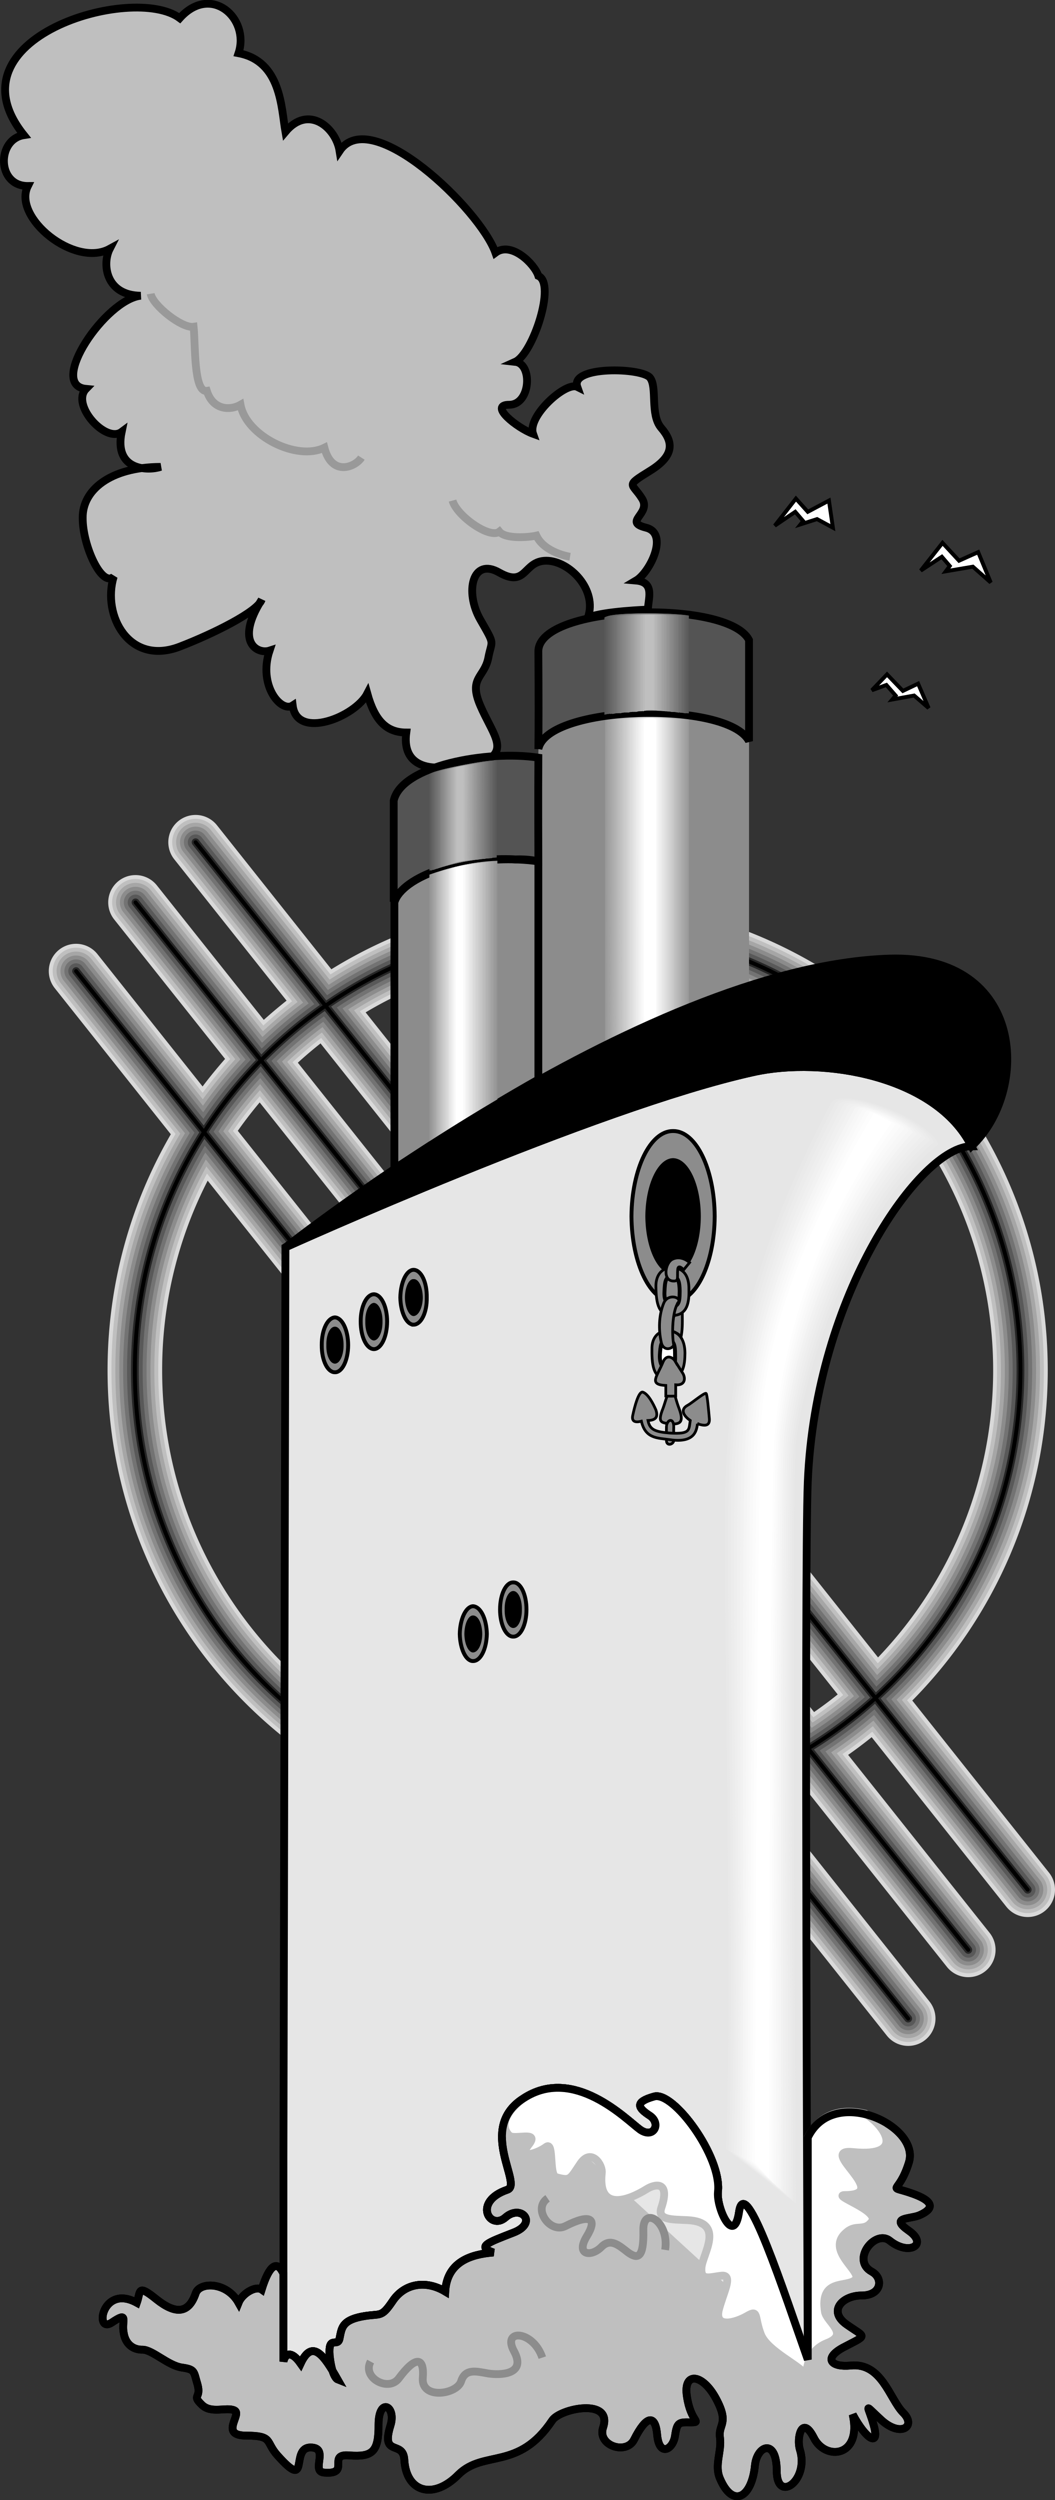 <svg xmlns="http://www.w3.org/2000/svg" width="159.752" height="378.31"><rect width="100%" height="100%" fill="#333333" stroke="none"/><path fill="none" stroke="#d9d9d9" stroke-linecap="round" stroke-linejoin="round" stroke-width="5.905" d="M67.521 271.345a64.5 64.5 0 0 0 19.899 3c37.078.047 67.097-29.972 67.101-67-.004-37.039-30.023-67.062-67.101-67.097-36.989.035-67.012 30.058-67 67.097-.012 30.082 19.808 55.543 47.101 64m-56-124.398 126 158.5m-117-168.899 126.098 158.5m-117-167.601 126 158.5"/><path fill="none" stroke="#d9d9d9" stroke-linecap="round" stroke-linejoin="round" stroke-width="8.267" d="M67.521 271.345a64.5 64.5 0 0 0 19.899 3c37.078.047 67.097-29.972 67.101-67-.004-37.039-30.023-67.062-67.101-67.097-36.989.035-67.012 30.058-67 67.097-.012 30.082 19.808 55.543 47.101 64m-56-124.398 126 158.5m-117-168.899 126.098 158.5m-117-167.601 126 158.5"/><path fill="none" stroke="#bfbfbf" stroke-linecap="round" stroke-linejoin="round" stroke-width="7.086" d="M67.521 271.345a64.5 64.5 0 0 0 19.899 3c37.078.047 67.097-29.972 67.101-67-.004-37.039-30.023-67.062-67.101-67.097-36.989.035-67.012 30.058-67 67.097-.012 30.082 19.808 55.543 47.101 64m-56-124.398 126 158.5m-117-168.899 126.098 158.5m-117-167.601 126 158.5"/><path fill="none" stroke="#a6a6a6" stroke-linecap="round" stroke-linejoin="round" stroke-width="5.905" d="M67.521 271.345a64.5 64.5 0 0 0 19.899 3c37.078.047 67.097-29.972 67.101-67-.004-37.039-30.023-67.062-67.101-67.097-36.989.035-67.012 30.058-67 67.097-.012 30.082 19.808 55.543 47.101 64m-56-124.398 126 158.5m-117-168.899 126.098 158.5m-117-167.601 126 158.5"/><path fill="none" stroke="#8c8c8c" stroke-linecap="round" stroke-linejoin="round" stroke-width="4.724" d="M67.521 271.345a64.5 64.5 0 0 0 19.899 3c37.078.047 67.097-29.972 67.101-67-.004-37.039-30.023-67.062-67.101-67.097-36.989.035-67.012 30.058-67 67.097-.012 30.082 19.808 55.543 47.101 64m-56-124.398 126 158.5m-117-168.899 126.098 158.5m-117-167.601 126 158.5"/><path fill="none" stroke="#737373" stroke-linecap="round" stroke-linejoin="round" stroke-width="3.543" d="M67.521 271.345a64.5 64.5 0 0 0 19.899 3c37.078.047 67.097-29.972 67.101-67-.004-37.039-30.023-67.062-67.101-67.097-36.989.035-67.012 30.058-67 67.097-.012 30.082 19.808 55.543 47.101 64m-56-124.398 126 158.5m-117-168.899 126.098 158.5m-117-167.601 126 158.5"/><path fill="none" stroke="#595959" stroke-linecap="round" stroke-linejoin="round" stroke-width="2.362" d="M67.521 271.345a64.5 64.5 0 0 0 19.899 3c37.078.047 67.097-29.972 67.101-67-.004-37.039-30.023-67.062-67.101-67.097-36.989.035-67.012 30.058-67 67.097-.012 30.082 19.808 55.543 47.101 64m-56-124.398 126 158.5m-117-168.899 126.098 158.5m-117-167.601 126 158.5"/><path fill="none" stroke="#262626" stroke-linecap="round" stroke-linejoin="round" stroke-width="1.181" d="M67.521 271.345a64.5 64.5 0 0 0 19.899 3c37.078.047 67.097-29.972 67.101-67-.004-37.039-30.023-67.062-67.101-67.097-36.989.035-67.012 30.058-67 67.097-.012 30.082 19.808 55.543 47.101 64m-56-124.398 126 158.5m-117-168.899 126.098 158.5m-117-167.601 126 158.5"/><path fill="none" stroke="#000" stroke-linecap="round" stroke-linejoin="round" stroke-width=".59" d="M67.521 271.345a64.5 64.5 0 0 0 19.899 3c37.078.047 67.097-29.972 67.101-67-.004-37.039-30.023-67.062-67.101-67.097-36.989.035-67.012 30.058-67 67.097-.012 30.082 19.808 55.543 47.101 64m-56-124.398 126 158.5m-117-168.899 126.098 158.5m-117-167.601 126 158.5"/><path fill="#545454" d="M81.521 114.646c-7.715-1.18-20.707 1.184-21.902 6.5v15.3c2.527-5.316 14.336-7.234 21.902-6.1 0 0-.043-10.505 0-15.7"/><path fill="none" stroke="#000" stroke-width=".59" d="M81.521 114.646c-7.715-1.18-20.707 1.184-21.902 6.5v15.3c2.527-5.316 14.336-7.234 21.902-6.1 0 0-.043-10.505 0-15.7zm0 0"/><path fill="#545454" d="M81.521 113.345c1.293-6.719 28.676-7.383 31.899-1.199v-15.3c-3.223-6.24-31.86-5.376-31.899 1.702.04 6.836.04 11.325 0 14.797"/><path fill="none" stroke="#000" stroke-width=".59" d="M81.521 113.345c1.293-6.719 28.676-7.383 31.899-1.199v-15.3c-3.223-6.24-31.86-5.376-31.899 1.702.04 6.836.04 11.325 0 14.797zm0 0"/><path fill="#e6e6e6" d="M42.92 326.345v31c.257-1.172 1.144-1.761 2.601.301 1.79-3.836 3.563-1.18 5.598 2.402 0 0-.856-.332-1.2-3.601-.246-3.227 1.231-1.16 1.5-2.602.32-1.511.32-2.691 3.301-3.297 2.926-.574 2.926.309 4.7-2.3 1.77-2.704 5.015-3.293 8-1.5.265-4.45 3.804-5.633 7.3-5.903-2.61-.91-.836-1.5 3-3 3.84-1.453 1.18-4.406-1.199-2.297-2.344 2.024-5-2.402.297-4.203 2.426-.777-4.61-9.277 2.402-13.797 7.653-5.07 15.625 3.196 17.7 4.7 2.058 1.449 3.238-.914 1.5-2.102-1.805-1.172-2.395-2.059.601-2.898 2.91-.93 10.29 9.105 9.7 14.398-.27 2.441 2.44 8.36 3.199 3 .933-5.93 6.84 12.375 10.398 22.402 0 0-.559-119.867 0-132.8 1.164-28.387 17.11-50.825 24.8-50.801-5.331-10.653-22.456-13.606-33.097-11.2-23.793 5.247-70.8 26.5-70.8 26.5l-.301 137.598"/><path fill="none" stroke="#000" stroke-width="1.181" d="M42.92 326.345v31c.257-1.172 1.144-1.761 2.601.301 1.79-3.836 3.563-1.18 5.598 2.402 0 0-.856-.332-1.2-3.601-.246-3.227 1.231-1.16 1.5-2.602.32-1.511.32-2.691 3.301-3.297 2.926-.574 2.926.309 4.7-2.3 1.77-2.704 5.015-3.293 8-1.5.265-4.45 3.804-5.633 7.3-5.903-2.61-.91-.836-1.5 3-3 3.84-1.453 1.18-4.406-1.199-2.297-2.344 2.024-5-2.402.297-4.203 2.426-.777-4.61-9.277 2.402-13.797 7.653-5.07 15.625 3.196 17.7 4.7 2.058 1.449 3.238-.914 1.5-2.102-1.805-1.172-2.395-2.059.601-2.898 2.91-.93 10.29 9.105 9.7 14.398-.27 2.441 2.44 8.36 3.199 3 .933-5.93 6.84 12.375 10.398 22.402 0 0-.559-119.867 0-132.8 1.164-28.387 17.11-50.825 24.8-50.801-5.331-10.653-22.456-13.606-33.097-11.2-23.793 5.247-70.8 26.5-70.8 26.5zm0 0"/><path fill="#bfbfbf" d="M122.318 357.048c-3.559-10.027-9.465-28.332-10.398-22.402-.758 5.36-3.47-.559-3.2-3 .59-5.293-6.789-15.328-9.699-14.398-2.996.84-2.406 1.726-.601 2.898 1.738 1.188.558 3.55-1.5 2.102-2.075-1.504-10.047-9.77-17.7-4.7-7.011 4.52.024 13.02-2.402 13.797-5.297 1.801-2.64 6.227-.297 4.203 2.379-2.109 5.04.844 1.2 2.297-3.837 1.5-5.61 2.09-3 3-3.497.27-7.036 1.453-7.301 5.903-2.985-1.793-6.23-1.204-8 1.5-1.774 2.609-1.774 1.726-4.7 2.3-2.98.606-2.98 1.786-3.3 3.297-.27 1.442-1.747-.625-1.5 2.602.343 3.27 1.199 3.601 1.199 3.601-2.035-3.582-3.809-6.238-5.598-2.402-1.457-2.062-2.344-1.473-2.601-.3v-13.298c-.922-2.047-2.102-1.457-3.301 2.399-.867-.606-2.934.574-3.5 2-1.797-3.2-5.93-3.2-6.5-1.399-1.028 2.989-2.973 3.22-5.899.899-2.98-2.403-2.39-1.223-3 .5-5.293-2.903-6.472 4.773-3.8 3 2.64-1.77 1.46-.293 1.8 1.5.25 1.75 1.43 2.637 2.899 2.601 1.484.036 3.844 2.395 5.902 2.7 2.078.289 1.781.582 2.399 2.597.562 2.117-.91 1.528.601 3 1.438 1.48 3.8.301 5 .903 1.164.578-2.379 3.824 1.797 3.8 4.09.024 2.82.903 4.703 3 4.996 5.586 1.856-1.203 5-1.203 2.95 0-.062 3.688 2.098 3.801 4.097.332.261-2.918 3.8-2.598 3.544.27 4.43-.613 4.399-4.703.031-4.176 2.75-2.785 1.8.203-1.472 4.77 1.9 2.164 2.102 5.098.262 4.988 4.395 6.168 8.2 2.3 3.87-3.808 9.078-.546 14.199-8.198 1.187-1.809 9.222-3.477 7.699 1.097-.902 2.703 3.527 4.18 4.703 1.801 1.895-3.762 3.25-3.82 3.5-.598.344 3.27 2.41 2.09 2.7 0 .3-2.043.597-2.043 2.398-2 1.742-.043-.031-.043-.598-3.902-.613-3.816 2.34-3.52 4.399.3 2.074 3.856.3 3.856.601 5.9.29 2.09-.89 4.155 0 6.202 1.93 4.536 4.809 2.95 5.297-2 .309-3 3.258-4.18 3.3.797-.042 5.063 4.977 1.516 3.5-3.199-.527-1.695.298-5.32 2.102-1.8 1.739 3.566 7.348 2.972 5.899-3.5 2.039 3.816 4.105 5 3.199 1.702-.863-3.199-1.75-3.496 1.203-.8 2.953 2.62 5.313.847 3.2-1.2-2.02-2.086-3.216-7.574-7.903-7.101-2.973.293-4.168-1.063-1.2-2.7 3.837-2.027 3.54-1.437.602-3.5-2.965-2.07-.605-4.433 2.301-4.402 3-.031 3.262-2.625 1.5-3.597-3.223-1.747.504-6.438 2.7-4.7 2.933 2.364 5.886.59 2.898-1.5-2.918-2.043.035-1.746 1.5-2.3 1.488-.625 3.258-1.809-.899-3.301-4.109-1.461-2.175.39-.601-4.7 1.808-5.617-11.48-11.816-15.301-3.8v33.601"/><path fill="none" stroke="#000" stroke-width="1.181" d="M122.318 357.048c-3.559-10.027-9.465-28.332-10.398-22.402-.758 5.36-3.47-.559-3.2-3 .59-5.293-6.789-15.328-9.699-14.398-2.996.84-2.406 1.726-.601 2.898 1.738 1.188.558 3.55-1.5 2.102-2.075-1.504-10.047-9.77-17.7-4.7-7.011 4.52.024 13.02-2.402 13.797-5.297 1.801-2.64 6.227-.297 4.203 2.379-2.109 5.04.844 1.2 2.297-3.837 1.5-5.61 2.09-3 3-3.497.27-7.036 1.453-7.301 5.903-2.985-1.793-6.23-1.204-8 1.5-1.774 2.609-1.774 1.726-4.7 2.3-2.98.606-2.98 1.786-3.3 3.297-.27 1.442-1.747-.625-1.5 2.602.343 3.27 1.199 3.601 1.199 3.601-2.035-3.582-3.809-6.238-5.598-2.402-1.457-2.062-2.344-1.473-2.601-.3v-13.298c-.922-2.047-2.102-1.457-3.301 2.399-.867-.606-2.934.574-3.5 2-1.797-3.2-5.93-3.2-6.5-1.399-1.028 2.989-2.973 3.22-5.899.899-2.98-2.403-2.39-1.223-3 .5-5.293-2.903-6.472 4.773-3.8 3 2.64-1.77 1.46-.293 1.8 1.5.25 1.75 1.43 2.637 2.899 2.601 1.484.036 3.844 2.395 5.902 2.7 2.078.289 1.781.582 2.399 2.597.562 2.117-.91 1.528.601 3 1.438 1.48 3.8.301 5 .903 1.164.578-2.379 3.824 1.797 3.8 4.09.024 2.82.903 4.703 3 4.996 5.586 1.856-1.203 5-1.203 2.95 0-.062 3.688 2.098 3.801 4.097.332.261-2.918 3.8-2.598 3.544.27 4.43-.613 4.399-4.703.031-4.176 2.75-2.785 1.8.203-1.472 4.77 1.9 2.164 2.102 5.098.262 4.988 4.395 6.168 8.2 2.3 3.87-3.808 9.078-.546 14.199-8.198 1.187-1.809 9.222-3.477 7.699 1.097-.902 2.703 3.527 4.18 4.703 1.801 1.895-3.762 3.25-3.82 3.5-.598.344 3.27 2.41 2.09 2.7 0 .3-2.043.597-2.043 2.398-2 1.742-.043-.031-.043-.598-3.902-.613-3.816 2.34-3.52 4.399.3 2.074 3.856.3 3.856.601 5.9.29 2.09-.89 4.155 0 6.202 1.93 4.536 4.809 2.95 5.297-2 .309-3 3.258-4.18 3.3.797-.042 5.063 4.977 1.516 3.5-3.199-.527-1.695.298-5.32 2.102-1.8 1.739 3.566 7.348 2.972 5.899-3.5 2.039 3.816 4.105 5 3.199 1.702-.863-3.199-1.75-3.496 1.203-.8 2.953 2.62 5.313.847 3.2-1.2-2.02-2.086-3.216-7.574-7.903-7.101-2.973.293-4.168-1.063-1.2-2.7 3.837-2.027 3.54-1.437.602-3.5-2.965-2.07-.605-4.433 2.301-4.402 3-.031 3.262-2.625 1.5-3.597-3.223-1.747.504-6.438 2.7-4.7 2.933 2.364 5.886.59 2.898-1.5-2.918-2.043.035-1.746 1.5-2.3 1.488-.625 3.258-1.809-.899-3.301-4.109-1.461-2.175.39-.601-4.7 1.808-5.617-11.48-11.816-15.301-3.8zm0 0"/><path fill="#e6e6e6" stroke="#000" stroke-width="1.181" d="M79.22 317.548c7.653-5.07 15.625 3.196 17.7 4.7 2.058 1.449 3.238-.914 1.5-2.102-1.805-1.172-2.395-2.059.601-2.898 2.91-.93 10.29 9.105 9.7 14.398-.27 2.441 2.44 8.36 3.199 3 .933-5.93 6.84 12.375 10.398 22.402"/><path fill="#fff" d="M79.22 317.548c7.653-5.07 15.625 3.196 17.7 4.7 2.058 1.449 3.238-.914 1.5-2.102-1.805-1.172-2.395-2.059.601-2.898 2.91-.93 10.29 9.105 9.7 14.398-.27 2.441 2.44 8.36 3.199 3 .933-5.93 6.84 12.375 10.398 22.402v-33.601c.871-1.668 3.082-4.914 8.703-3.602 2.942 1.785 6.168 6.586-1.8 5.801-5.739-.621 5.925 6.465-1.2 6.5-2.367-.035 5.203 2.328 4 4-1.156 1.574-2.336.352-3.8 1.602-3.41 2.777 2.495 6.023 1.3 7.199-1.242 1.265-5.45-.29-4.601 4.898.308 1.547 3.73 3.375.3 4.703-3.402 1.344-3.101 5-3.101 5-.555-1.457-5.871-3.672-6.899-6.3-1.039-2.684-.3-3.864-2.101-2.801-1.742 1.004-4.84 1.887-4.301-.801.64-2.625 2.266-5.43.5-5.3-1.777.163-3.254.902-3.098-1.2.141-2.031 3.68-6.902-2.101-7.2-2.332-.116-4.551.005-4-1.8 1.46-4.227-.977-3.668-2.2-2.898-3.035 1.89-7.394 3.28-6.8-2.403.183-1.308-1.59-3.82-3.2-1.5-1.636 2.406-1.488 2.7-3.699 2.102-1.144-.297-.3-5.453-1.5-4.602-1.16.918-4.636 2.137-2.601-.398 1.586-2.078-2.25-.602-3-1.301-2.39-2.441 2.101-5.598 2.101-5.598"/><path fill="none" stroke="#bfbfbf" stroke-width="1.181" d="M79.22 317.548c7.653-5.07 15.625 3.196 17.7 4.7 2.058 1.449 3.238-.914 1.5-2.102-1.805-1.172-2.395-2.059.601-2.898 2.91-.93 10.29 9.105 9.7 14.398-.27 2.441 2.44 8.36 3.199 3 .933-5.93 6.84 12.375 10.398 22.402v-33.601c.871-1.668 3.082-4.914 8.703-3.602 2.942 1.785 6.168 6.586-1.8 5.801-5.739-.621 5.925 6.465-1.2 6.5-2.367-.035 5.203 2.328 4 4-1.156 1.574-2.336.352-3.8 1.602-3.41 2.777 2.495 6.023 1.3 7.199-1.242 1.265-5.45-.29-4.601 4.898.308 1.547 3.73 3.375.3 4.703-3.402 1.344-3.101 5-3.101 5-.555-1.457-5.871-3.672-6.899-6.3-1.039-2.684-.3-3.864-2.101-2.801-1.742 1.004-4.84 1.887-4.301-.801.64-2.625 2.266-5.43.5-5.3-1.777.163-3.254.902-3.098-1.2.141-2.031 3.68-6.902-2.101-7.2-2.332-.116-4.551.005-4-1.8 1.46-4.227-.977-3.668-2.2-2.898-3.035 1.89-7.394 3.28-6.8-2.403.183-1.308-1.59-3.82-3.2-1.5-1.636 2.406-1.488 2.7-3.699 2.102-1.144-.297-.3-5.453-1.5-4.602-1.16.918-4.636 2.137-2.601-.398 1.586-2.078-2.25-.602-3-1.301-2.39-2.441 2.101-5.598 2.101-5.598zm0 0"/><path fill="none" stroke="#8c8c8c" stroke-width="1.181" d="M82.92 332.646c-2.317 1.559.363 5.383 2.699 4.2 3.789-1.927 4.914-1.165 3.199 1.6-1.676 2.81.687 3.09 2.203 1.602 1.418-1.484 2.695-.28 4.098.797 1.445 1.031 2.383.864 2.3-3.297-.14-3.89 3.973-1.449 3.301 2.899"/><path fill="#8c8c8c" d="M81.521 163.646c10.426-5.516 24.524-12.336 31.899-14.3v-37.298c-3.297-6.234-31.934-5.37-31.899 1.7-.035 8.007 0 16.597 0 16.597v33.301m21.598 38.699c-.156-.36-.746-.726-1.301-.898.04-1.086.04-2.008.3-2.399.403-.09.884-.16 1.2-.5.016 2.11.016 2.625-.2 3.797"/><path fill="none" stroke="#000" stroke-width=".413" d="M103.119 202.345c-.156-.36-.746-.726-1.301-.898.04-1.086.04-2.008.3-2.399.403-.09.884-.16 1.2-.5.016 2.11.016 2.625-.2 3.797zm0 0"/><path fill="#8c8c8c" d="M101.021 201.345c-1.383.051-2.34 1.082-2.3 2.801-.04 2.934.394 4.484 2.398 4.5 2.363-.016 2.582-2.082 2.601-3.898-.02-2.098-.902-3.352-2.699-3.403"/><path fill="none" stroke="#000" stroke-width=".413" d="M101.021 201.345c-1.383.051-2.34 1.082-2.3 2.801-.04 2.934.394 4.484 2.398 4.5 2.363-.016 2.582-2.082 2.601-3.898-.02-2.098-.902-3.352-2.699-3.403zm0 0"/><path fill="#fff" d="M101.119 202.748c-1.031-.102-1.106.863-1.2 2.3-.054 1.371.461 2.149 1.301 2.2 1.118.015 1.004-1.422 1-2.301.004-1.336-.14-2.149-1.101-2.2"/><path fill="none" stroke="#000" stroke-width=".59" d="M101.119 202.748c-1.031-.102-1.106.863-1.2 2.3-.054 1.371.461 2.149 1.301 2.2 1.118.015 1.004-1.422 1-2.301.004-1.336-.14-2.149-1.101-2.2zm0 0"/><path fill="#8c8c8c" d="M101.619 210.646c-.578.05-.735 1.105-1.2 2.402-.925 2.297-.261 2.223 1.102 2.399 1.73.152 2.035-.469 1.2-2.602-.493-1.363-.497-2.148-1.102-2.199"/><path fill="none" stroke="#000" stroke-width=".413" d="M101.619 210.646c-.578.05-.735 1.105-1.2 2.402-.925 2.297-.261 2.223 1.102 2.399 1.73.152 2.035-.469 1.2-2.602-.493-1.363-.497-2.148-1.102-2.199zm0 0"/><path fill="#8c8c8c" d="M100.92 215.748c.199-1.067 1.085-1.141 1.101.097a46.893 46.893 0 0 0 0 2.102c-.015.644-1.125.941-1.101 0-.024-.977 0-2.2 0-2.2"/><path fill="none" stroke="#000" stroke-width=".413" d="M100.92 215.748c.199-1.067 1.085-1.141 1.101.097a46.893 46.893 0 0 0 0 2.102c-.015.644-1.125.941-1.101 0-.024-.977 0-2.2 0-2.2zm0 0"/><path fill="#8c8c8c" d="M105.619 215.447c.886.27 1.847.488 1.8-.7-.101-1.171-.324-3.757-.5-3.902-.265-.148-2.23 1.516-2.8 1.801-1.301.707-.418 1.738.402 2.3-.23 1.434.066 2.098-3.101 1.9-2.293-.184-3.032-.54-3.301-1.9 1.3-.042 1.523-.632 1.199-1.6-.414-.954-1.168-2.43-2-2.7-.629-.098-1.219 2.191-1.5 3.5-.191.824.207 1.2 1.3.902.606 2.66 2.434 2.532 4.302 2.797 3.98.602 4.054-1.613 4.199-2.398"/><path fill="none" stroke="#000" stroke-width=".413" d="M105.619 215.447c.886.27 1.847.488 1.8-.7-.101-1.171-.324-3.757-.5-3.902-.265-.148-2.23 1.516-2.8 1.801-1.301.707-.418 1.738.402 2.3-.23 1.434.066 2.098-3.101 1.9-2.293-.184-3.032-.54-3.301-1.9 1.3-.042 1.523-.632 1.199-1.6-.414-.954-1.168-2.43-2-2.7-.629-.098-1.219 2.191-1.5 3.5-.191.824.207 1.2 1.3.902.606 2.66 2.434 2.532 4.302 2.797 3.98.602 4.054-1.613 4.199-2.398zm0 0"/><path fill="#bfbfbf" d="M89.021 93.447c2.504-.992 9.098-1.2 9.098-1.2-.028-1.492 1.152-4.148-1.801-4.402 2.07-1.222 5.023-7.125 1.5-8-3.563-.898.863-2.078-.598-4.398-1.488-2.403-2.672-1.813 1.2-4.2 3.804-2.34 3.511-4.406 1.699-6.5-1.73-2.038-.551-6.171-1.7-7.601-1.214-1.523-12.136-1.816-11 1.402-1.726-.859-7.632 4.457-6.699 7.098-2.41-.871-6.836-4.414-3.601-4.398 3.258-.016 3.554-6.215.902-6.5 2.652-1.192 6.195-11.82 3.5-13-.55-1.774-4.094-5.313-6.5-3.5-2.32-6.54-18.851-22.48-23.601-15.403-.567-3.535-4.7-7.078-8.2-2.898-.632-3.59-.632-10.676-7.101-11.899 1.746-5.273-4.16-10.586-8.899-5.3-7.07-5.286-35.414 2.98-23.6 17.699-4.133.633-4.133 7.719.601 7.699-2.375 4.746 7.075 12.422 12.399 9.5-1.192 2.328-.602 7.055 4.699 7.102-5.3.543-14.16 13.535-8.297 14.097-2.32 2.387 2.996 8.293 5.399 6.5-1.223 5.926 4.093 5.926 5.898 5.301-7.711.035-11.844 3.578-11.797 7.7-.047 4.144 2.906 10.64 4.7 8.902-1.794 5.87 2.34 13.546 10 10.597 5.097-1.957 11.824-5.316 12.398-7.097-4.117 6.503-.574 8.277 1.199 7.699-1.773 5.3 1.77 9.433 3.5 8.3.633 5.266 9.488 1.723 11.3-1.8 1.141 4.113 2.91 5.887 5.903 5.898-.629 4.711 2.914 5.301 4.7 5.301 1.757 0 7.699-1.2 7.699-1.2 2.914-1.753.554-4.112-1.2-8.198-1.789-4.184.57-4.184 1.2-7.102.554-2.984 1.144-1.805-1.2-5.898-2.379-4.172-1.199-9.485 2.899-7.102 4.168 2.34 3.578-1.793 7.101-1.8 3.563.007 7.77 4.437 6.301 8.6"/><path fill="none" stroke="#000" stroke-width="1.181" d="M89.021 93.447c2.504-.992 9.098-1.2 9.098-1.2-.028-1.492 1.152-4.148-1.801-4.402 2.07-1.222 5.023-7.125 1.5-8-3.563-.898.863-2.078-.598-4.398-1.488-2.403-2.672-1.813 1.2-4.2 3.804-2.34 3.511-4.406 1.699-6.5-1.73-2.038-.551-6.171-1.7-7.601-1.214-1.523-12.136-1.816-11 1.402-1.726-.859-7.632 4.457-6.699 7.098-2.41-.871-6.836-4.414-3.601-4.398 3.258-.016 3.554-6.215.902-6.5 2.652-1.192 6.195-11.82 3.5-13-.55-1.774-4.094-5.313-6.5-3.5-2.32-6.54-18.851-22.48-23.601-15.403-.567-3.535-4.7-7.078-8.2-2.898-.632-3.59-.632-10.676-7.101-11.899 1.746-5.273-4.16-10.586-8.899-5.3-7.07-5.286-35.414 2.98-23.6 17.699-4.133.633-4.133 7.719.601 7.699-2.375 4.746 7.075 12.422 12.399 9.5-1.192 2.328-.602 7.055 4.699 7.102-5.3.543-14.16 13.535-8.297 14.097-2.32 2.387 2.996 8.293 5.399 6.5-1.223 5.926 4.093 5.926 5.898 5.301-7.711.035-11.844 3.578-11.797 7.7-.047 4.144 2.906 10.64 4.7 8.902-1.794 5.87 2.34 13.546 10 10.597 5.097-1.957 11.824-5.316 12.398-7.097-4.117 6.503-.574 8.277 1.199 7.699-1.773 5.3 1.77 9.433 3.5 8.3.633 5.266 9.488 1.723 11.3-1.8 1.141 4.113 2.91 5.887 5.903 5.898-.629 4.711 2.914 5.301 4.7 5.301 1.757 0 7.699-1.2 7.699-1.2 2.914-1.753.554-4.112-1.2-8.198-1.789-4.184.57-4.184 1.2-7.102.554-2.984 1.144-1.805-1.2-5.898-2.379-4.172-1.199-9.485 2.899-7.102 4.168 2.34 3.578-1.793 7.101-1.8 3.563.007 7.77 4.437 6.301 8.6zm0 0"/><path fill="#fff" d="m126.119 79.845-.598-4.097-3.203 1.699-1.797-2-3.203 4.101 3.102-2.101 1.199 1.398-.399.5 2.5-.797 2.399 1.297"/><path fill="none" stroke="#000" stroke-width=".59" d="m126.119 79.845-.598-4.097-3.203 1.699-1.797-2-3.203 4.101 3.102-2.101 1.199 1.398-.399.5 2.5-.797zm0 0"/><path fill="#fff" d="m150.021 88.146-1.902-4.598-2.899 1.297-2.5-2.699-3.3 4.2 3.199-2.098 1.199 1.398-.598.8 4.098-.698 2.703 2.398"/><path fill="none" stroke="#000" stroke-width=".59" d="m150.021 88.146-1.902-4.598-2.899 1.297-2.5-2.699-3.3 4.2 3.199-2.098 1.199 1.398-.598.8 4.098-.698zm0 0"/><path fill="#fff" d="m140.619 107.146-1.598-3.7-2.3 1.102-2.403-2.5-2.297 2.399 2.2-.801 1.398 1.602-.5.597 3.3-.597 2.2 1.898"/><path fill="none" stroke="#000" stroke-width=".59" d="m140.619 107.146-1.598-3.7-2.3 1.102-2.403-2.5-2.297 2.399 2.2-.801 1.398 1.602-.5.597 3.3-.597zm0 0"/><path fill="#999" d="M91.619 108.748c5.441-.868 12.699 0 12.699 0v43.699l-12.7 5.601v-49.3"/><path fill="#9d9d9d" d="M91.818 108.748c5.258-.84 12.277.011 12.3 0v43.8l-12.3 5.399s.008-49.14 0-49.2"/><path fill="#a1a1a1" d="M92.021 108.748c5.07-.809 11.883.004 11.899 0v43.898l-11.899 5.2s.031-49 0-49.098"/><path fill="#a5a5a5" d="M92.318 108.748c4.793-.782 11.39-.008 11.402 0v43.898l-11.402 5.102s-.04-48.864 0-49"/><path fill="#a8a8a8" d="M92.521 108.748c4.606-.754 10.992-.016 11 0v44l-11 4.898s-.016-48.719 0-48.898"/><path fill="#acacac" d="M92.72 108.748c4.422-.727 10.602-.024 10.598 0v44.097l-10.598 4.703s.012-48.582 0-48.8"/><path fill="#b0b0b0" d="M92.92 108.845c4.242-.793 10.207-.129 10.199 0v44.102l-10.2 4.5s.04-48.442 0-48.602"/><path fill="#b4b4b4" d="M93.22 108.845c3.957-.765 9.711-.136 9.7 0v44.102l-9.7 4.398s-.035-48.3 0-48.5"/><path fill="#b8b8b8" d="M93.42 108.845c3.777-.738 9.316-.148 9.3 0v44.203l-9.3 4.2s-.004-48.164 0-48.403"/><path fill="#bcbcbc" d="M93.619 108.845c3.594-.71 8.922-.156 8.902 0v44.301l-8.902 4s.023-48.023 0-48.3"/><path fill="silver" d="M93.818 108.845c3.41-.68 8.527-.164 8.5 0v44.403l-8.5 3.699s.05-47.781 0-48.102"/><path fill="#c4c4c4" d="M94.119 108.845c3.129-.652 8.035-.172 8 0v44.403l-8 3.597s-.024-47.64 0-48"/><path fill="#c8c8c8" d="M94.318 108.845c2.945-.625 7.64-.18 7.703 0v44.5l-7.703 3.403s.004-47.504 0-47.903"/><path fill="#ccc" d="M94.521 108.845c2.758-.594 7.242-.187 7.297 0v44.602l-7.297 3.199s.027-47.363 0-47.8"/><path fill="#d0d0d0" d="M94.818 108.845c2.48-.566 6.75-.199 6.8 0v44.602l-6.8 3.101s-.043-47.226 0-47.703"/><path fill="#d4d4d4" d="M95.021 108.845c2.293-.539 6.356-.207 6.399 0v44.703l-6.399 2.899s-.016-47.086 0-47.602"/><path fill="#d8d8d8" d="M95.22 108.845c2.11-.511 5.961-.215 6 0v44.801l-6 2.7s.012-46.942 0-47.5"/><path fill="#dcdcdc" d="M95.42 108.845c1.93-.484 5.566-.222 5.601 0v44.903l-5.601 2.5s.039-46.805 0-47.403"/><path fill="#e0e0e0" d="M95.72 108.845c1.645-.453 5.07-.234 5.098 0v44.903l-5.098 2.398s-.035-46.664 0-47.3"/><path fill="#e4e4e4" d="M95.92 108.845c1.464-.426 4.675-.242 4.699 0v45l-4.7 2.203s-.007-46.527 0-47.203"/><path fill="#e7e7e7" d="M96.119 108.845c1.281-.394 4.285-.25 4.3 0v45.102l-4.3 2s.02-46.387 0-47.102"/><path fill="#ececec" d="M96.318 108.845c1.098-.367 3.89-.258 3.902 0v45.203l-3.902 1.797s.05-46.246 0-47"/><path fill="#efefef" d="M96.619 108.845c.816-.34 3.394-.265 3.402 0v45.203l-3.402 1.7s-.024-46.106 0-46.903"/><path fill="#f3f3f3" d="M96.818 108.947c.633-.414 3-.375 3 0v45.199l-3 1.402s.004-45.867 0-46.601"/><path fill="#f7f7f7" d="M97.021 108.947c.445-.387 2.606-.387 2.598 0v45.3l-2.598 1.2s.027-45.727 0-46.5"/><path fill="#fbfbfb" d="M97.318 108.947c.168-.356 2.113-.395 2.102 0v45.398l-2.102 1s-.043-45.586 0-46.398"/><path fill="#fff" d="M97.521 108.947c-.02-.328 1.715-.403 1.797 0v45.398l-1.797.903s-.02-45.45 0-46.301"/><path fill="#8c8c8c" d="M81.521 130.345s-1.437-.394-3.5-.297c-7.742-.488-17.129 2.485-18.3 6.5v40.297c8.257-5.34 12.613-8.293 21.8-13.5v-33"/><path fill="none" stroke="#000" stroke-width=".59" d="M81.521 130.345s-1.437-.394-3.5-.297c-7.742-.488-17.129 2.485-18.3 6.5v40.297c8.257-5.34 12.613-8.293 21.8-13.5zm0 0"/><path fill="none" stroke="#000" stroke-width="1.181" d="M81.521 114.646c-7.715-1.18-20.707 1.184-21.902 6.5v15.3c2.527-5.316 14.336-7.234 21.902-6.1 0 0-.043-10.505 0-15.7zm0-1.301c1.293-6.719 28.676-7.383 31.899-1.199v-15.3c-3.223-6.24-31.86-5.376-31.899 1.702.04 6.836.04 11.325 0 14.797zm0 0"/><path fill="none" stroke="#000" stroke-width="1.181" d="M81.521 130.345s-1.437-.394-3.5-.297c-7.742-.488-17.129 2.485-18.3 6.5v40.297c8.257-5.34 12.613-8.293 21.8-13.5zm0 0"/><path fill="#949494" d="M65.021 132.345c2.55-.918 6.352-1.988 10.297-2.097v36.699l-10.297 6.5v-41.102"/><path fill="#999" d="M65.22 132.345c2.422-.93 6.07-1.957 9.899-2v36.703l-9.899 6.297v-41"/><path fill="#9e9e9e" d="M65.42 132.248c2.289-.84 5.789-1.825 9.398-1.903v36.903l-9.398 5.898v-40.898"/><path fill="#a3a3a3" d="M65.619 132.248c2.16-.848 5.508-1.793 9-1.903v37l-9 5.703v-40.8"/><path fill="#a8a8a8" d="M65.818 132.146c2.027-.754 5.227-1.656 8.5-1.7v37.102l-8.5 5.399v-40.801"/><path fill="#adadad" d="M66.021 132.146c1.895-.766 4.938-1.625 8.098-1.7v37.2l-8.098 5.2v-40.7"/><path fill="#b2b2b2" d="M66.119 132.048c1.863-.675 4.758-1.492 7.8-1.601v37.398l-7.8 4.801v-40.598"/><path fill="#b8b8b8" d="M66.318 132.048c1.734-.683 4.477-1.46 7.3-1.5v37.5l-7.3 4.5v-40.5"/><path fill="#bdbdbd" d="M66.521 131.947c1.602-.594 4.192-1.324 6.899-1.399v37.598l-6.899 4.3v-40.5"/><path fill="#c2c2c2" d="M66.72 131.845c1.47-.5 3.91-1.187 6.399-1.297v37.797l-6.399 4v-40.5"/><path fill="#c7c7c7" d="M66.92 131.845c1.34-.508 3.628-1.156 6-1.199v37.8l-6 3.802v-40.403"/><path fill="#ccc" d="M67.119 131.748c1.207-.418 3.347-1.024 5.5-1.102v38l-5.5 3.402v-40.3"/><path fill="#d1d1d1" d="M67.318 131.748c1.078-.43 3.062-.993 5.102-1.102v38.102l-5.102 3.199v-40.2"/><path fill="#d6d6d6" d="M67.521 131.646c.942-.336 2.777-.855 4.598-.898v38.199l-4.598 2.898v-40.199"/><path fill="#dbdbdb" d="M67.72 131.646c.813-.344 2.496-.824 4.2-.898v38.3l-4.2 2.7v-40.102"/><path fill="#e1e1e1" d="M67.92 131.548c.68-.254 2.214-.691 3.699-.8v38.5l-3.7 2.398v-40.098"/><path fill="#e6e6e6" d="M68.021 131.548c.649-.261 2.031-.66 3.399-.703v38.5l-3.399 2.102v-39.899"/><path fill="#ebebeb" d="M68.22 131.447c.516-.172 1.75-.524 2.899-.602v38.703l-2.899 1.797v-39.898"/><path fill="#f0f0f0" d="M68.42 131.447c.386-.18 1.468-.488 2.5-.602v38.801l-2.5 1.602v-39.801"/><path fill="#f5f5f5" d="M68.619 131.345c.258-.086 1.183-.355 2-.398v38.898l-2 1.301v-39.8"/><path fill="#fafafa" d="M68.818 131.248c.125.004.902-.223 1.602-.301v39l-1.602 1.101v-39.8"/><path fill="#fff" d="M69.021 131.248s.617-.192 1.098-.301v39.199l-1.098.7v-39.598"/><path fill="#595959" d="M65.021 117.146c.89-.703 8.27-2.105 10.2-2.098v14.7c-5.766.421-10.2 2-10.2 2v-14.602"/><path fill="#5e5e5e" d="M65.22 131.748v-14.7c.852-.625 7.907-1.964 9.801-2 0 0-.05 14.676 0 14.7-5.531.425-9.793 1.98-9.8 2"/><path fill="#636363" d="M65.42 131.646v-14.598c.816-.64 7.543-1.925 9.3-1.902 0 0 .012 14.574 0 14.602-5.195.43-9.285 1.914-9.3 1.898"/><path fill="#686868" d="M65.619 131.646v-14.7c.777-.558 7.18-1.78 8.902-1.8 0 0-.027 14.57 0 14.7-4.96.335-8.883 1.75-8.902 1.8"/><path fill="#6d6d6d" d="M65.818 131.548v-14.601c.742-.574 6.812-1.738 8.402-1.7 0 0 .035 14.465 0 14.598-4.625.34-8.379 1.684-8.402 1.703"/><path fill="#717171" d="M66.021 131.447v-14.602c.7-.492 6.445-1.594 8-1.597 0 0-.004 14.464 0 14.597-4.39.344-7.976 1.617-8 1.602"/><path fill="#767676" d="M66.22 131.447v-14.602c.66-.508 6.082-1.55 7.598-1.597 0 0-.04 14.46 0 14.597-4.152.348-7.57 1.547-7.598 1.602"/><path fill="#7b7b7b" d="M66.42 131.345v-14.597c.625-.43 5.714-1.414 7.101-1.403 0 0 .016 14.36 0 14.602-3.82.246-7.07 1.379-7.101 1.398"/><path fill="gray" d="M66.619 131.248v-14.5c.586-.446 5.351-1.372 6.699-1.403 0 0-.02 14.356 0 14.602-3.582.254-6.66 1.312-6.7 1.3"/><path fill="#858585" d="M66.72 131.248v-14.602c.645-.363 5.086-1.227 6.301-1.2 0 0 .04 14.25 0 14.5-3.25.255-6.16 1.247-6.3 1.302"/><path fill="#898989" d="M66.92 131.146v-14.5c.609-.379 4.722-1.184 5.898-1.2 0 0 .004 14.247 0 14.5-3.012.259-5.754 1.18-5.898 1.2"/><path fill="#8e8e8e" d="M67.119 131.146v-14.5c.57-.398 4.355-1.14 5.5-1.098 0 0-.035 14.141 0 14.5-2.778.16-5.352 1.012-5.5 1.098"/><path fill="#939393" d="M67.318 131.048v-14.5c.535-.316 3.992-1 5-1 0 0 .023 14.137 0 14.5-2.441.164-4.848.946-5 1"/><path fill="#989898" d="M67.521 130.947v-14.399c.492-.336 3.625-.96 4.598-1 0 0-.016 14.133 0 14.5-2.207.168-4.442.88-4.598.899"/><path fill="#9d9d9d" d="M67.72 130.947v-14.5c.453-.25 3.258-.817 4.098-.801 0 0 .047 14.031 0 14.402-1.871.172-3.938.813-4.098.899"/><path fill="#a2a2a2" d="M67.92 130.845v-14.398c.418-.27 2.894-.774 3.699-.801 0 0 .008 14.031 0 14.402-1.637.176-3.535.746-3.7.797"/><path fill="#a7a7a7" d="M68.119 130.748v-14.403c.379-.183 2.531-.629 3.3-.597 0 0-.03 13.925 0 14.398-1.402.082-3.132.578-3.3.602"/><path fill="#acacac" d="M68.318 130.748v-14.403c.344-.203 2.164-.586 2.8-.597 0 0 .028 13.921 0 14.398-1.066.086-2.628.512-2.8.602"/><path fill="#b0b0b0" d="M68.521 130.646v-14.398c.3-.122 1.797-.45 2.399-.403 0 0-.012 13.82 0 14.301-.832.086-2.223.445-2.399.5"/><path fill="#b5b5b5" d="M68.72 130.548v-14.3c.262-.141 1.434-.407 2-.403 0 0-.05 13.817 0 14.301-.597.09-1.82.379-2 .402"/><path fill="#bababa" d="M68.92 130.548v-14.402c.226-.055 1.07-.262 1.5-.3 0 0 .011 13.812 0 14.402-.262-.004-1.317.21-1.5.3"/><path fill="#bfbfbf" d="M69.119 116.146c.187-.074.703-.219 1.101-.2 0 0-.027 13.708 0 14.302 0 0-.914.144-1.101.199v-14.301"/><path fill="#595959" d="M91.521 93.447c1.035-.844 10.262-.77 12.797-.301v14.8c-3.2-.507-8.957-.655-12.797.2v-14.7"/><path fill="#5e5e5e" d="M91.818 93.345c.996-.722 9.832-.652 12.3-.199v14.8c-3.136-.515-8.636-.644-12.3.102V93.345"/><path fill="#636363" d="M92.119 93.345c.953-.699 9.394-.633 11.699-.199v14.8c-2.973-.523-8.219-.636-11.7.102V93.345"/><path fill="#686868" d="M92.42 93.345c.906-.68 8.96-.617 11.199-.199v14.7c-2.914-.43-7.899-.524-11.2.202V93.345"/><path fill="#6d6d6d" d="M92.72 93.345c.864-.66 8.528-.597 10.598-.199v14.7c-2.746-.434-7.48-.512-10.598.202V93.345"/><path fill="#717171" d="M93.021 93.345c.817-.636 8.094-.582 10.098-.199v14.7c-2.688-.442-7.16-.505-10.098.1v-14.6"/><path fill="#767676" d="M93.318 93.345c.777-.617 7.664-.562 9.5-.199v14.7c-2.523-.45-6.738-.493-9.5.1v-14.6"/><path fill="#7b7b7b" d="M93.521 93.248c.832-.497 7.324-.45 9.098-.102v14.602c-2.461-.36-6.422-.383-9.098.199v-14.7"/><path fill="gray" d="M93.818 93.248c.793-.477 6.895-.43 8.5-.102v14.602c-2.297-.368-6-.375-8.5.199v-14.7"/><path fill="#858585" d="M94.119 93.248c.746-.457 6.46-.414 7.902-.102v14.602c-2.137-.375-5.586-.364-7.902.097V93.248"/><path fill="#898989" d="M94.42 93.248c.703-.434 6.027-.395 7.398-.102v14.602c-2.07-.38-5.262-.352-7.398.097V93.248"/><path fill="#8e8e8e" d="M94.72 93.248c.66-.414 5.594-.38 6.801-.102v14.5c-1.91-.285-4.844-.238-6.8.2V93.247"/><path fill="#939393" d="M95.021 93.248c.613-.395 5.16-.36 6.297-.102v14.5c-1.844-.293-4.523-.23-6.297.2V93.247"/><path fill="#989898" d="M95.318 93.146c.574-.27 4.727-.242 5.703 0v14.5c-1.683-.3-4.105-.219-5.703.102V93.146"/><path fill="#9d9d9d" d="M95.619 93.146c.531-.25 4.293-.223 5.199-.098v14.598c-1.617-.305-3.785-.207-5.2.102V93.146"/><path fill="#a2a2a2" d="M95.92 93.146c.484-.227 3.859-.207 4.601-.098v14.5c-1.46-.214-3.367-.101-4.601.2V93.146"/><path fill="#a7a7a7" d="M96.22 93.146c.442-.207 3.426-.187 4-.098v14.5c-1.297-.222-2.945-.09-4 .2V93.146"/><path fill="#acacac" d="M96.521 93.146c.399-.184 2.992-.172 3.5-.098v14.5c-1.234-.23-2.629-.078-3.5.098v-14.5"/><path fill="#b0b0b0" d="M96.818 93.146c.36-.164 2.562-.152 2.902-.098v14.5c-1.07-.238-2.207-.07-2.902.098v-14.5"/><path fill="#b5b5b5" d="M97.021 93.048c.41-.047 2.223-.039 2.5 0v14.399c-1.008-.145-1.89.043-2.5.199V93.048"/><path fill="#bababa" d="M97.318 93.048c.371-.023 1.793-.02 1.902 0v14.399c-.843-.149-1.468.054-1.902.199V93.048"/><path fill="#bfbfbf" d="M97.619 107.548v-14.5c.324-.004 1.402 0 1.402 0v14.399c-.781-.156-1.148.062-1.402.101"/><path fill="#8c8c8c" d="M101.92 196.947c3.468.047 6.273-5.746 6.3-12.899-.027-7.144-2.832-12.941-6.3-12.902-3.45-.04-6.254 5.758-6.301 12.902.047 7.153 2.851 12.946 6.3 12.899"/><path fill="none" stroke="#000" stroke-width=".59" d="M101.92 196.947c3.468.047 6.273-5.746 6.3-12.899-.027-7.144-2.832-12.941-6.3-12.902-3.45-.04-6.254 5.758-6.301 12.902.047 7.153 2.851 12.946 6.3 12.899zm0 0"/><path fill="#8c8c8c" d="M62.619 200.447c1.152-.004 2.05-1.856 2-4.102.05-2.328-.848-4.183-2-4.199-1.063.016-1.961 1.871-2 4.2.039 2.245.937 4.097 2 4.1"/><path fill="none" stroke="#000" stroke-width=".59" d="M62.619 200.447c1.152-.004 2.05-1.856 2-4.102.05-2.328-.848-4.183-2-4.199-1.063.016-1.961 1.871-2 4.2.039 2.245.937 4.097 2 4.1zm0 0"/><path fill="#8c8c8c" d="M56.619 204.146c1.097-.012 1.996-1.863 2-4.2-.004-2.241-.903-4.093-2-4.1-1.114.007-2.012 1.859-2 4.1-.012 2.337.886 4.188 2 4.2"/><path fill="none" stroke="#000" stroke-width=".59" d="M56.619 204.146c1.097-.012 1.996-1.863 2-4.2-.004-2.241-.903-4.093-2-4.1-1.114.007-2.012 1.859-2 4.1-.012 2.337.886 4.188 2 4.2zm0 0"/><path fill="#8c8c8c" d="M50.72 207.646c1.094.031 1.993-1.82 2-4.098-.007-2.3-.906-4.152-2-4.203-1.12.051-2.02 1.903-2 4.203-.02 2.278.88 4.13 2 4.098"/><path fill="none" stroke="#000" stroke-width=".59" d="M50.72 207.646c1.094.031 1.993-1.82 2-4.098-.007-2.3-.906-4.152-2-4.203-1.12.051-2.02 1.903-2 4.203-.02 2.278.88 4.13 2 4.098zm0 0"/><path fill="#8c8c8c" d="M77.72 247.646c1.106.035 2.004-1.816 2-4.098.004-2.293-.894-4.148-2-4.101-1.105-.047-2.004 1.808-2 4.101-.004 2.282.895 4.133 2 4.098"/><path fill="none" stroke="#000" stroke-width=".59" d="M77.72 247.646c1.106.035 2.004-1.816 2-4.098.004-2.293-.894-4.148-2-4.101-1.105-.047-2.004 1.808-2 4.101-.004 2.282.895 4.133 2 4.098zm0 0"/><path fill="#8c8c8c" d="M71.619 251.345c1.156.028 2.054-1.828 2.101-4.097-.047-2.305-.945-4.157-2.101-4.2-1.059.043-1.953 1.895-2 4.2.047 2.27.941 4.125 2 4.097"/><path fill="none" stroke="#000" stroke-width=".59" d="M71.619 251.345c1.156.028 2.054-1.828 2.101-4.097-.047-2.305-.945-4.157-2.101-4.2-1.059.043-1.953 1.895-2 4.2.047 2.27.941 4.125 2 4.097zm0 0"/><path d="M101.92 192.845c2.316-.027 4.187-3.953 4.199-8.797-.012-4.84-1.883-8.765-4.2-8.8-2.296.035-4.164 3.96-4.199 8.8.035 4.844 1.903 8.77 4.2 8.797m-39.301 6.301c.781-.04 1.383-1.293 1.402-2.8-.02-1.59-.621-2.848-1.402-2.798-.692-.05-1.293 1.207-1.301 2.797.008 1.508.61 2.762 1.3 2.801m-5.999 3.699c.73-.047 1.328-1.3 1.3-2.898.028-1.504-.57-2.758-1.3-2.801-.746.043-1.344 1.297-1.301 2.8-.043 1.598.555 2.852 1.3 2.9m-5.898 3.499c.723-.004 1.32-1.258 1.301-2.797.02-1.562-.578-2.816-1.3-2.8-.75-.016-1.348 1.238-1.301 2.8-.047 1.54.55 2.793 1.3 2.797m27 40c.739 0 1.336-1.254 1.301-2.797.035-1.554-.562-2.812-1.3-2.8-.739-.012-1.337 1.246-1.301 2.8-.036 1.543.562 2.797 1.3 2.797m-6.101 3.703c.789-.011 1.386-1.265 1.402-2.8-.016-1.567-.613-2.82-1.402-2.801-.688-.02-1.285 1.234-1.301 2.8.016 1.536.613 2.79 1.3 2.801"/><path fill="#8c8c8c" d="M102.22 205.947c-.289-.492-1.257-1.117-1.8.101-.926 2.286-2.254 3.465.398 3.598v1.602c.45.039 1.5 0 1.5 0v-1.7c1.383.114 1.531-.918 1.102-1.703-.422-.636-1.2-1.898-1.2-1.898"/><path fill="none" stroke="#000" stroke-width=".413" d="M102.22 205.947c-.289-.492-1.257-1.117-1.8.101-.926 2.286-2.254 3.465.398 3.598v1.602c.45.039 1.5 0 1.5 0v-1.7c1.383.114 1.531-.918 1.102-1.703-.422-.636-1.2-1.898-1.2-1.898zm0 0"/><path fill="#8c8c8c" d="M101.72 191.845c-1.414-.043-2.375.989-2.402 2.703.027 2.938.46 4.485 2.5 4.5 2.328-.015 2.547-2.082 2.5-3.902.047-2.094-.836-3.344-2.598-3.3"/><path fill="none" stroke="#000" stroke-width=".413" d="M101.72 191.845c-1.414-.043-2.375.989-2.402 2.703.027 2.938.46 4.485 2.5 4.5 2.328-.015 2.547-2.082 2.5-3.902.047-2.094-.836-3.344-2.598-3.3zm0 0"/><path d="M43.22 188.748s47.008-21.254 70.801-26.5c10.64-2.407 27.766.546 33.098 11.199 8.84-8.29 8.246-29.012-12.399-28.399-37.808 1.211-91.5 43.7-91.5 43.7"/><path fill="none" stroke="#000" stroke-width="1.181" d="M43.22 188.748s47.008-21.254 70.801-26.5c10.64-2.407 27.766.546 33.098 11.199 8.84-8.29 8.246-29.012-12.399-28.399-37.808 1.211-91.5 43.7-91.5 43.7zm0 0"/><path fill="#8c8c8c" d="M101.818 193.146c-1.066-.094-1.14.867-1.2 2.3-.089 1.38.427 2.157 1.302 2.2 1.082.023.968-1.418 1-2.3-.032-1.333-.176-2.141-1.102-2.2"/><path fill="none" stroke="#000" stroke-width=".59" d="M101.818 193.146c-1.066-.094-1.14.867-1.2 2.3-.089 1.38.427 2.157 1.302 2.2 1.082.023.968-1.418 1-2.3-.032-1.333-.176-2.141-1.102-2.2zm0 0"/><path fill="#8c8c8c" d="M104.42 191.048c-.57-.504-1.56-1.004-2.602-.5-1.14.59-1.512 3.32.203 3.297.797.024.5-.64.598-1.699.05-1.008.902 0 .902 0l.899-1.098"/><path fill="none" stroke="#000" stroke-width=".413" d="M104.42 191.048c-.57-.504-1.56-1.004-2.602-.5-1.14.59-1.512 3.32.203 3.297.797.024.5-.64.598-1.699.05-1.008.902 0 .902 0zm0 0"/><path fill="#8c8c8c" d="M102.72 197.048c.528-.703-1.527-1.41-2.199.098-.785 1.89-.805 4.102-.402 5.902.226 1.352 1.515 1.227 1.902.5-.312-1.671-.238-5.18.7-6.5"/><path fill="none" stroke="#000" stroke-width=".413" d="M102.72 197.048c.528-.703-1.527-1.41-2.199.098-.785 1.89-.805 4.102-.402 5.902.226 1.352 1.515 1.227 1.902.5-.312-1.671-.238-5.18.7-6.5zm0 0"/><path fill="none" stroke="#8c8c8c" stroke-width="1.181" d="M56.119 357.345c-1.348 2.48 2.773 4.672 4.3 2.5 2.52-3.379 3.868-3.21 3.602 0-.226 3.293 5.164 2.473 5.797.5.637-2.004 2.316-1.511 4.102-1.199 1.71.273 5.906.254 3.898-3.398-1.844-3.418 2.93-3.11 4.3 1"/><path fill="none" stroke="#000" stroke-width="1.181" d="M122.318 357.048c-3.559-10.027-9.465-28.332-10.398-22.402-.758 5.36-3.47-.559-3.2-3 .59-5.293-6.789-15.328-9.699-14.398-2.996.84-2.406 1.726-.601 2.898 1.738 1.188.558 3.55-1.5 2.102-2.075-1.504-10.047-9.77-17.7-4.7-7.011 4.52.024 13.02-2.402 13.797-5.297 1.801-2.64 6.227-.297 4.203 2.379-2.109 5.04.844 1.2 2.297-3.837 1.5-5.61 2.09-3 3-3.497.27-7.036 1.453-7.301 5.903-2.985-1.793-6.23-1.204-8 1.5-1.774 2.609-1.774 1.726-4.7 2.3-2.98.606-2.98 1.786-3.3 3.297-.27 1.442-1.747-.625-1.5 2.602.343 3.27 1.199 3.601 1.199 3.601-2.035-3.582-3.809-6.238-5.598-2.402-1.457-2.062-2.344-1.473-2.601-.3v-13.298c-.922-2.047-2.102-1.457-3.301 2.399-.867-.606-2.934.574-3.5 2-1.797-3.2-5.93-3.2-6.5-1.399-1.028 2.989-2.973 3.22-5.899.899-2.98-2.403-2.39-1.223-3 .5-5.293-2.903-6.472 4.773-3.8 3 2.64-1.77 1.46-.293 1.8 1.5.25 1.75 1.43 2.637 2.899 2.601 1.484.036 3.844 2.395 5.902 2.7 2.078.289 1.781.582 2.399 2.597.562 2.117-.91 1.528.601 3 1.438 1.48 3.8.301 5 .903 1.164.578-2.379 3.824 1.797 3.8 4.09.024 2.82.903 4.703 3 4.996 5.586 1.856-1.203 5-1.203 2.95 0-.062 3.688 2.098 3.801 4.097.332.261-2.918 3.8-2.598 3.544.27 4.43-.613 4.399-4.703.031-4.176 2.75-2.785 1.8.203-1.472 4.77 1.9 2.164 2.102 5.098.262 4.988 4.395 6.168 8.2 2.3 3.87-3.808 9.078-.546 14.199-8.198 1.187-1.809 9.222-3.477 7.699 1.097-.902 2.703 3.527 4.18 4.703 1.801 1.895-3.762 3.25-3.82 3.5-.598.344 3.27 2.41 2.09 2.7 0 .3-2.043.597-2.043 2.398-2 1.742-.043-.031-.043-.598-3.902-.613-3.816 2.34-3.52 4.399.3 2.074 3.856.3 3.856.601 5.9.29 2.09-.89 4.155 0 6.202 1.93 4.536 4.809 2.95 5.297-2 .309-3 3.258-4.18 3.3.797-.042 5.063 4.977 1.516 3.5-3.199-.527-1.695.298-5.32 2.102-1.8 1.739 3.566 7.348 2.972 5.899-3.5 2.039 3.816 4.105 5 3.199 1.702-.863-3.199-1.75-3.496 1.203-.8 2.953 2.62 5.313.847 3.2-1.2-2.02-2.086-3.216-7.574-7.903-7.101-2.973.293-4.168-1.063-1.2-2.7 3.837-2.027 3.54-1.437.602-3.5-2.965-2.07-.605-4.433 2.301-4.402 3-.031 3.262-2.625 1.5-3.597-3.223-1.747.504-6.438 2.7-4.7 2.933 2.364 5.886.59 2.898-1.5-2.918-2.043.035-1.746 1.5-2.3 1.488-.625 3.258-1.809-.899-3.301-4.109-1.461-2.175.39-.601-4.7 1.808-5.617-11.48-11.816-15.301-3.8zm0 0"/><path fill="none" stroke="#999" stroke-width="1.181" d="M22.818 44.447c.285 1.73 4.715 5.273 6.5 5 .281 2.633-.016 10.015 2 9.699.937 2.973 3.594 2.973 5.102 2.102.855 4.71 8.53 8.546 12.699 6.5 1.144 4.41 4.687 2.933 5.601 1.5m13.801 6.5c.637 2.312 5.656 5.855 7.098 4.699.922 1.156 4.465.863 5.601.601 1.227 2.621 5.098 3.2 5.098 3.2"/><path fill="#e8e8e8" d="M125.818 166.947c1.402-2.63 14.492 2.047 16.3 6.199-12.14 9.43-20.405 33.934-21.597 45.2-.734 7.023 0 115.1 0 115.1l-10.601-8.3c1.164-26.543-.676-89.148 0-102.7.867-18.32 4.707-34.26 15.898-55.5"/><path fill="#eaeaea" d="M141.42 172.845c-11.684 9.57-19.922 33.188-21.2 45.301-.73 7.145-.101 114.902-.101 114.902l-9.801-7.703c1.059-25.426-.582-89.562.102-103.5.828-18.265 5.199-34.414 16-54.797 1.27-2.359 13.406 2.028 15 5.797"/><path fill="#ececec" d="M140.818 172.548c-11.324 9.703-19.535 32.438-20.898 45.5-.723 7.16-.102 114.7-.102 114.7l-9.098-7.2c.953-24.316-.496-89.98.098-104.203.89-18.308 5.793-34.664 16.203-54.199 1.133-2.086 12.324 2.008 13.797 5.402"/><path fill="#eee" d="M140.119 172.248c-10.867 9.843-19.051 31.691-20.5 45.597-.719 7.281-.2 114.5-.2 114.5l-8.3-6.597c.847-23.2-.406-90.391.199-104.903.852-18.36 6.285-34.914 16.3-53.5 1-1.914 11.243 1.89 12.5 4.903"/><path fill="#f0f0f0" d="M139.521 171.947c-10.512 9.984-18.668 30.945-20.203 45.8-.715 7.301-.297 114.301-.297 114.301l-7.5-6.101c.742-22.086-.32-90.805.297-105.7.812-18.304 6.781-35.07 16.402-52.8.864-1.645 10.16 1.87 11.301 4.5"/><path fill="#f2f2f2" d="M138.818 171.646c-10.047 10.125-18.18 30.2-19.797 46-.71 7.32-.402 114-.402 114l-6.7-5.5c.641-20.969-.226-91.215.399-106.398.77-18.352 7.273-35.32 16.5-52.102.73-1.473 9.078 1.75 10 4"/><path fill="#f5f5f5" d="M138.22 171.345c-9.691 10.262-17.797 29.453-19.5 46.102-.707 7.441-.402 113.898-.402 113.898l-6-5c.535-19.851-.137-91.629.5-107.097.73-18.399 7.766-35.57 16.602-51.5.593-1.204 7.992 1.73 8.8 3.597"/><path fill="#f7f7f7" d="M137.619 171.048c-9.332 10.399-17.41 28.703-19.2 46.297-.703 7.461-.5 113.703-.5 113.703l-5.199-4.601c.43-18.637-.05-91.942.598-107.801.691-18.344 8.258-35.723 16.703-50.8.457-.927 6.906 1.71 7.598 3.202"/><path fill="#f9f9f9" d="M136.92 170.748c-8.875 10.539-16.926 27.957-18.801 46.5-.696 7.476-.598 113.398-.598 113.398l-4.402-4c.324-17.523.039-92.355.601-108.5.75-18.39 8.852-35.973 16.801-50.098.422-.757 5.926 1.59 6.399 2.7"/><path fill="#fbfbfb" d="M136.318 170.447c-8.516 10.68-16.54 27.21-18.398 46.601-.793 7.598-.801 113.297-.801 113.297l-3.598-3.5c.219-16.406.125-92.77.7-109.199.71-18.437 9.343-36.227 16.898-49.5.289-.484 4.844 1.574 5.199 2.3"/><path fill="#fdfdfd" d="M135.619 170.146c-8.055 10.82-16.055 26.465-18 46.8-.785 7.618-.801 113-.801 113l-2.898-2.898c.113-15.293.214-93.183.8-110 .668-18.386 9.836-36.379 17-48.8.153-.215 3.758 1.55 3.899 1.898"/><path fill="#fff" d="m132.318 168.447 2.703 1.398c-7.7 10.957-15.672 25.719-17.703 47-.781 7.64-.898 112.801-.898 112.801l-2.102-2.398c.012-14.18.309-93.598.902-110.7.63-18.43 10.328-36.629 17.098-48.101"/></svg>
